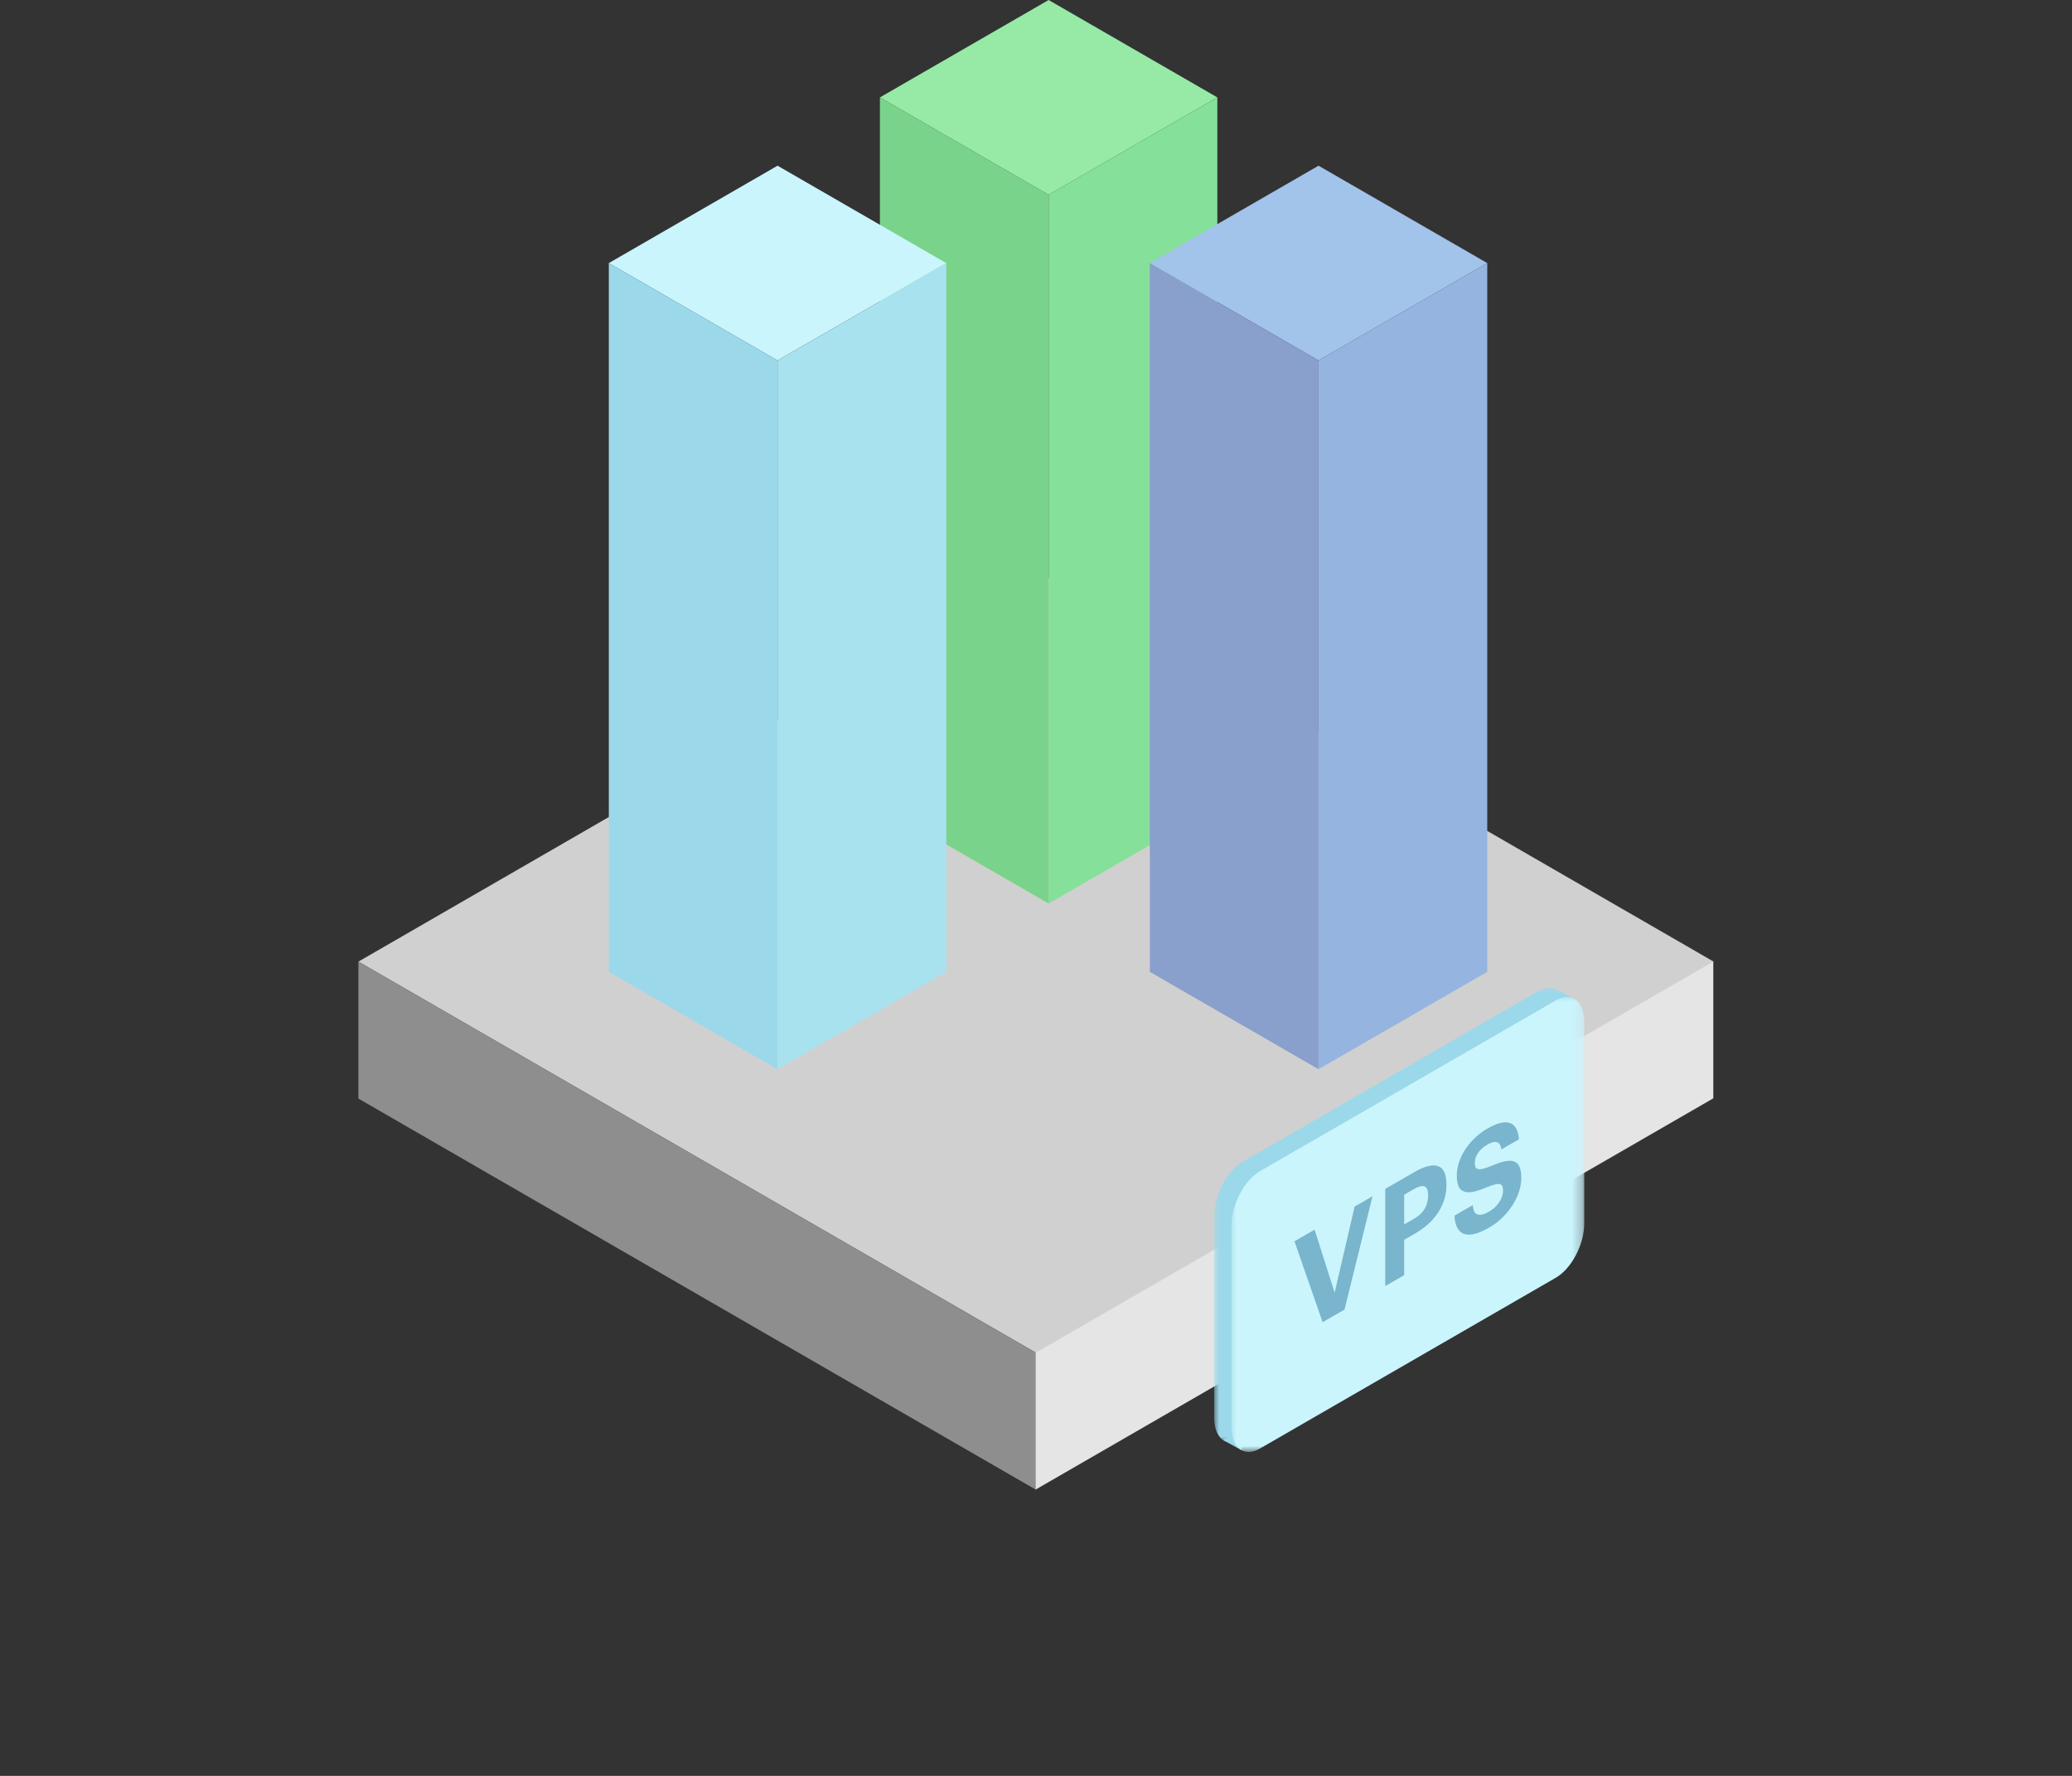 <?xml version="1.0" encoding="UTF-8"?>
<svg width="210px" height="180px" viewBox="0 0 210 180" version="1.1" xmlns="http://www.w3.org/2000/svg" xmlns:xlink="http://www.w3.org/1999/xlink">
    <rect x="0" y="0" width="210" height="180" fill="#333333" stroke="none"/>
    <title>icon-product-server-vps</title>
    <defs>
        <polygon id="path-1" points="0 0 35.753 0 35.753 46.115 0 46.115"></polygon>
        <polygon id="path-3" points="0 0 35.753 0 35.753 46.115 0 46.115"></polygon>
    </defs>
    <g id="Solutions" stroke="none" stroke-width="1" fill="none" fill-rule="evenodd">
        <g id="Solution-–-Terminal-Server" transform="translate(-1015, -2670)">
            <g id="icon-product-server-vps" transform="translate(1015, 2670)">
                <rect id="Rectangle" x="0" y="0" width="210" height="180"></rect>
                <g id="illustration-service-vps" transform="translate(36.325, 0)">
                    <polygon id="Fill-1" fill="#D0D0D0" points="0.001 97.466 68.678 137.116 137.351 97.467 137.351 97.466 68.675 57.817"></polygon>
                    <polygon id="Fill-2" fill="#8E8E8E" points="0 111.35 68.676 151 68.676 137.116 22.095 110.224 0 97.466"></polygon>
                    <polygon id="Fill-3" fill="#E5E5E5" points="68.644 137.092 68.644 150.975 137.32 111.325 137.32 97.442"></polygon>
                    <polygon id="Fill-4" fill="#96EAA6" points="69.954 0 52.855 9.872 69.955 19.744 87.053 9.872"></polygon>
                    <polygon id="Fill-5" fill="#85E09A" points="87.054 81.707 69.954 91.58 69.954 19.744 87.054 9.873"></polygon>
                    <polygon id="Fill-6" fill="#7AD38B" points="69.955 91.58 52.856 81.707 52.856 9.873 69.955 19.745"></polygon>
                    <polygon id="Fill-7" fill="#CAF5FC" points="42.479 36.538 59.578 26.666 42.479 16.794 25.38 26.666"></polygon>
                    <polygon id="Fill-8" fill="#9BD8EA" points="25.38 98.501 42.479 108.373 42.479 36.537 25.38 26.666"></polygon>
                    <polygon id="Fill-9" fill="#A8E2EF" points="42.479 108.373 59.578 98.501 59.578 26.666 42.479 36.538"></polygon>
                    <polygon id="Fill-10" fill="#A2C3EA" points="97.311 36.538 114.41 26.666 97.311 16.794 80.213 26.666"></polygon>
                    <polygon id="Fill-11" fill="#899FCC" points="80.212 98.501 97.311 108.373 97.311 36.537 80.212 26.666"></polygon>
                    <polygon id="Fill-12" fill="#96B4E0" points="97.311 108.373 114.41 98.501 114.41 26.666 97.311 36.538"></polygon>
                    <g id="Group-17" transform="translate(86.734, 100.101)">
                        <polygon id="Fill-1" fill="#9BD8EA" points="34.936 0.316 36.564 1.175 34.431 2.269"></polygon>
                        <g id="Group-16">
                            <g id="Group-4">
                                <mask id="mask-2" fill="white">
                                    <use xlink:href="#path-1"></use>
                                </mask>
                                <g id="Clip-3"></g>
                                <path d="M32.873,28.453 L2.88,45.769 C1.289,46.688 -0,45.713 -0,43.592 L-0,23.164 C-0,21.044 1.289,18.58 2.88,17.662 L32.873,0.345 C34.464,-0.573 35.753,0.402 35.753,2.522 L35.753,22.951 C35.753,25.071 34.464,27.535 32.873,28.453" id="Fill-2" fill="#9BD8EA" mask="url(#mask-2)"></path>
                            </g>
                            <polygon id="Fill-5" fill="#9BD8EA" points="2.768 46.882 0.897 45.859 3.198 44.377"></polygon>
                            <g id="Group-9" transform="translate(1.757, 0.952)">
                                <mask id="mask-4" fill="white">
                                    <use xlink:href="#path-3"></use>
                                </mask>
                                <g id="Clip-8"></g>
                                <path d="M32.873,28.453 L2.88,45.769 C1.29,46.688 0,45.713 0,43.592 L0,23.164 C0,21.044 1.29,18.58 2.88,17.662 L32.873,0.345 C34.464,-0.573 35.753,0.402 35.753,2.522 L35.753,22.951 C35.753,25.071 34.464,27.534 32.873,28.453" id="Fill-7" fill="#CAF5FC" mask="url(#mask-4)"></path>
                            </g>
                            <polygon id="Fill-10" fill="#79B5CC" points="8.139 25.714 10.179 24.536 12.207 30.927 14.235 22.194 16.049 21.147 13.209 32.635 10.99 33.916"></polygon>
                            <path d="M20.236,23.441 C20.721,23.161 21.083,22.826 21.321,22.435 C21.56,22.045 21.679,21.602 21.679,21.106 L21.679,21.051 C21.679,20.527 21.554,20.226 21.303,20.145 C21.053,20.065 20.697,20.158 20.236,20.424 L19.257,20.989 L19.257,24.006 L20.236,23.441 Z M17.337,20.403 L20.283,18.702 C21.325,18.101 22.129,17.899 22.693,18.096 C23.258,18.294 23.54,18.916 23.54,19.963 L23.54,20.018 C23.54,20.541 23.465,21.037 23.314,21.505 C23.162,21.974 22.948,22.417 22.67,22.835 C22.391,23.252 22.055,23.637 21.661,23.988 C21.268,24.34 20.828,24.655 20.343,24.936 L19.257,25.562 L19.257,29.144 L17.337,30.253 L17.337,20.403 Z" id="Fill-12" fill="#79B5CC"></path>
                            <path d="M27.871,24.322 C27.282,24.662 26.773,24.88 26.344,24.977 C25.914,25.073 25.556,25.062 25.27,24.943 C24.984,24.823 24.765,24.61 24.614,24.302 C24.463,23.994 24.375,23.599 24.352,23.117 L26.2,22.05 C26.224,22.256 26.264,22.442 26.32,22.607 C26.375,22.773 26.467,22.888 26.594,22.952 C26.721,23.025 26.886,23.047 27.089,23.017 C27.292,22.987 27.552,22.881 27.871,22.697 C28.3,22.449 28.642,22.13 28.897,21.739 C29.151,21.348 29.278,20.96 29.278,20.573 C29.278,20.38 29.252,20.229 29.201,20.121 C29.149,20.013 29.063,19.942 28.944,19.91 C28.817,19.892 28.65,19.908 28.443,19.958 C28.236,20.009 27.978,20.095 27.668,20.219 C27.119,20.453 26.652,20.611 26.266,20.691 C25.88,20.772 25.564,20.764 25.317,20.668 C25.063,20.585 24.878,20.408 24.763,20.135 C24.647,19.862 24.59,19.487 24.59,19.01 C24.59,18.588 24.664,18.156 24.811,17.712 C24.958,17.27 25.166,16.837 25.437,16.415 C25.707,16.002 26.033,15.612 26.415,15.245 C26.797,14.877 27.222,14.558 27.691,14.287 C28.654,13.732 29.407,13.541 29.953,13.716 C30.497,13.89 30.81,14.443 30.889,15.376 L29.111,16.402 C29.056,15.993 28.908,15.75 28.67,15.672 C28.431,15.594 28.105,15.674 27.691,15.913 C27.262,16.16 26.942,16.449 26.731,16.778 C26.52,17.107 26.415,17.437 26.415,17.768 C26.415,17.943 26.437,18.085 26.481,18.192 C26.524,18.301 26.606,18.366 26.725,18.389 C26.837,18.426 26.996,18.422 27.203,18.376 C27.41,18.33 27.675,18.241 28.002,18.108 C28.519,17.883 28.972,17.725 29.362,17.633 C29.752,17.542 30.078,17.53 30.34,17.6 C30.603,17.677 30.8,17.854 30.93,18.127 C31.062,18.401 31.127,18.791 31.127,19.297 C31.127,19.738 31.052,20.194 30.901,20.663 C30.749,21.132 30.535,21.584 30.257,22.021 C29.978,22.467 29.636,22.889 29.231,23.289 C28.825,23.688 28.372,24.033 27.871,24.322" id="Fill-14" fill="#79B5CC"></path>
                        </g>
                    </g>
                </g>
            </g>
        </g>
    </g>
</svg>